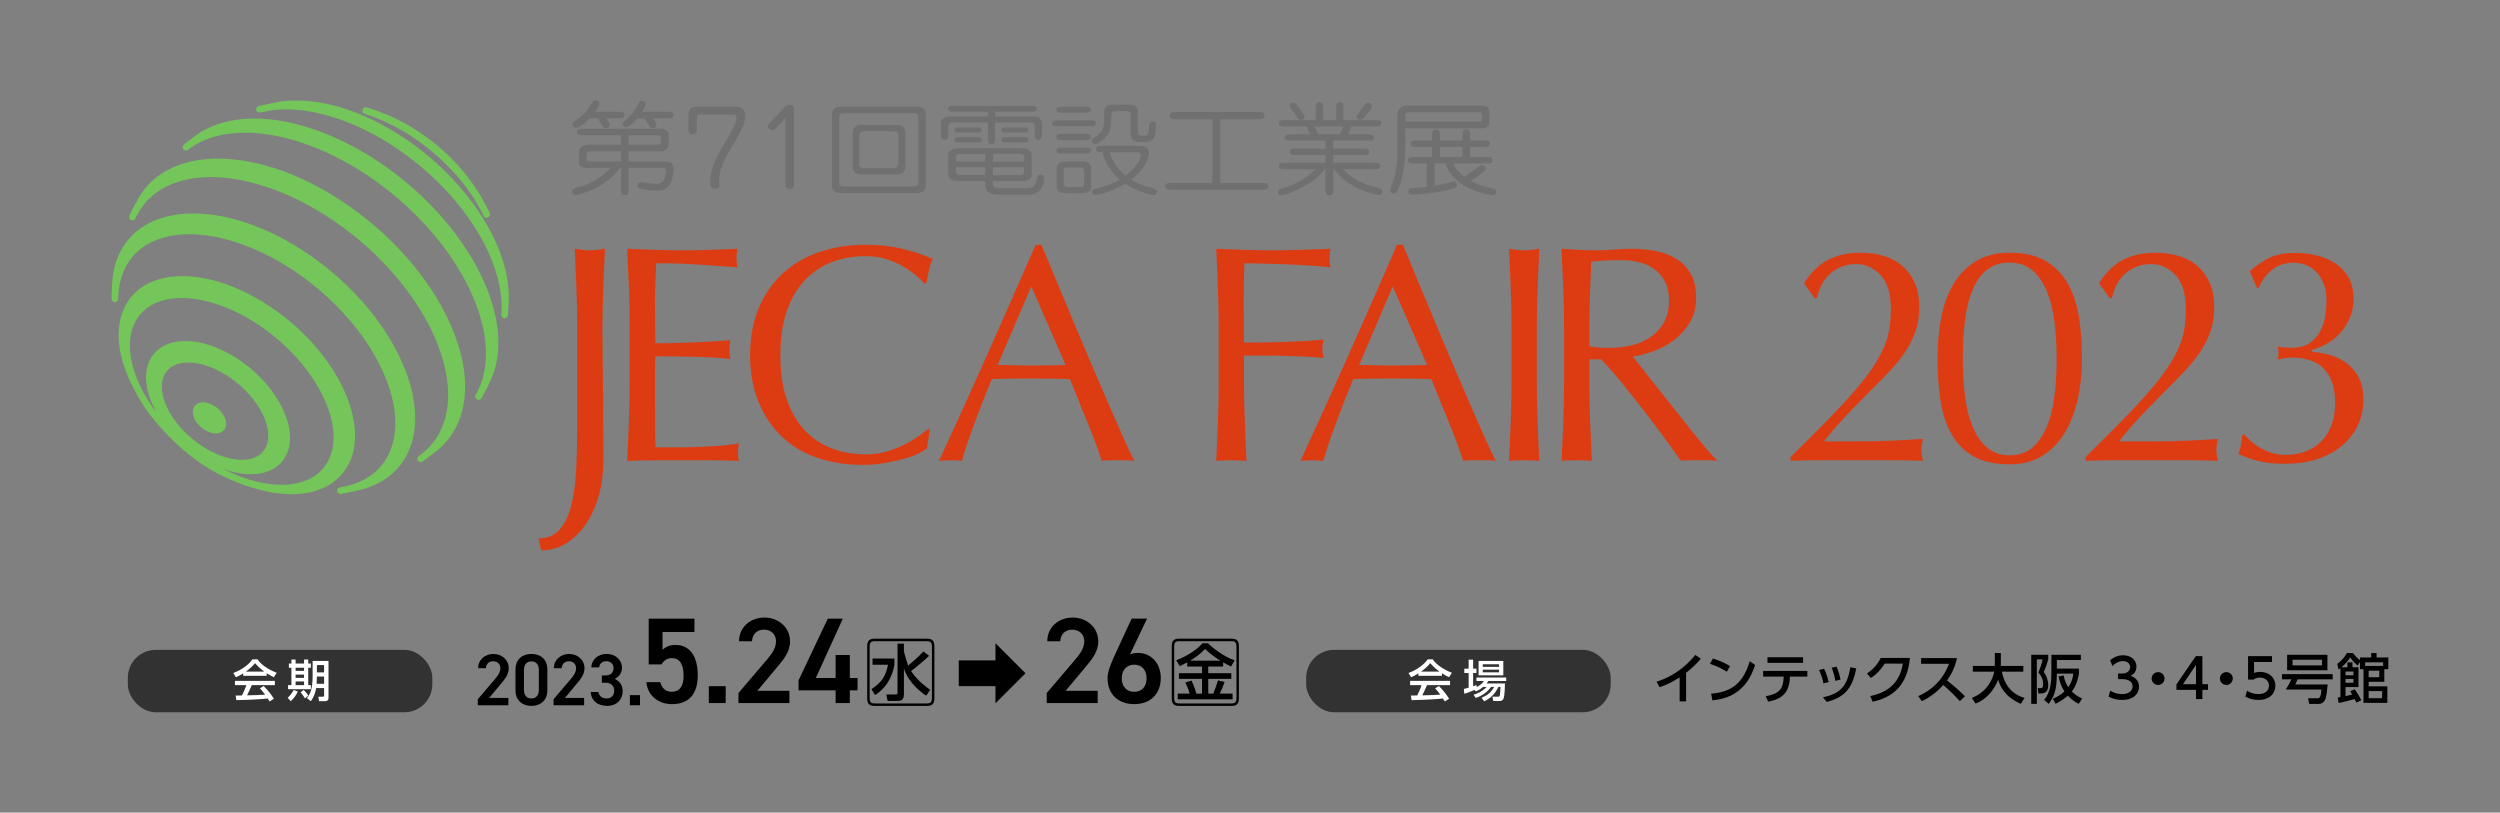 <?xml version="1.0" encoding="UTF-8"?> <svg xmlns="http://www.w3.org/2000/svg" viewBox="0 0 922.96 300"><rect x="0" y="0" width="922.96" height="300" fill="#808080" stroke="none"/><defs><style>.cls-1{fill:#fff;}.cls-2{fill:#74c55a;}.cls-3{isolation:isolate;}.cls-4{fill:#323232;}.cls-5{fill:#717071;}.cls-6{fill:#dd3c13;}</style></defs><g class="cls-3"><g id="_字"><g><g><g><g><path d="M187.69,260.37h-11.3v-2.22l6.42-7.53c1.22-1.41,1.9-2.63,1.9-3.93,0-1.71-1.27-2.57-2.66-2.57-1.46,0-2.57,.89-2.66,2.57h-2.87c0-3.17,2.55-5.26,5.64-5.26s5.66,2.17,5.66,5.31c0,2.36-1.63,4.2-2.82,5.64l-4.42,5.28h7.1v2.71Z"></path><path d="M196.19,260.61c-3.12,0-5.88-1.84-5.88-5.72v-7.72c0-3.98,2.76-5.75,5.88-5.75s5.88,1.76,5.88,5.72v7.75c0,3.88-2.76,5.72-5.88,5.72Zm0-16.45c-1.71,0-2.76,1.17-2.76,3.17v7.37c0,2.01,1.06,3.17,2.76,3.17s2.74-1.17,2.74-3.17v-7.37c0-2-1.06-3.17-2.74-3.17Z"></path><path d="M215.66,260.37h-11.3v-2.22l6.42-7.53c1.22-1.41,1.9-2.63,1.9-3.93,0-1.71-1.27-2.57-2.66-2.57-1.46,0-2.57,.89-2.66,2.57h-2.87c0-3.17,2.55-5.26,5.64-5.26s5.66,2.17,5.66,5.31c0,2.36-1.63,4.2-2.82,5.64l-4.42,5.28h7.1v2.71Z"></path><path d="M222.2,249.36h1.3c1.95,0,3.01-1.03,3.01-2.79,0-1.35-1.06-2.47-2.66-2.47s-2.52,1-2.66,2.3h-2.87c.08-3.01,2.63-4.99,5.64-4.99,3.28,0,5.66,2.25,5.66,5.07,0,2.03-1.19,3.44-2.66,4.17,1.71,.76,2.93,2.22,2.93,4.53,0,2.95-2.11,5.42-5.72,5.42-3.79,0-5.93-2.17-6.1-5.12h2.87c.22,1.35,1.17,2.38,3.09,2.38,1.63,0,2.74-1.19,2.74-2.76,0-1.9-1.11-3.04-3.28-3.04h-1.3v-2.71Z"></path><path d="M236.28,260.37h-3.74v-3.74h3.74v3.74Z"></path><path d="M244.23,245.29h-4.74v-16.89h16.89v4.92h-11.79v6.59c.95-.95,2.39-1.81,4.79-1.81,5.19,0,8.22,4.02,8.22,11.25,0,6.82-3.25,10.61-9.49,10.61-5.06,0-9.03-3.16-9.48-8.13h5.15c.54,2.26,1.99,3.57,4.25,3.57,2.66,0,4.34-1.76,4.34-5.87s-1.26-6.55-4.34-6.55c-1.85,0-3.03,.99-3.79,2.3Z"></path><path d="M267.91,259.56h-6.23v-6.23h6.23v6.23Z"></path><path d="M291.46,259.56h-18.83v-3.7l10.7-12.56c2.03-2.35,3.16-4.38,3.16-6.55,0-2.85-2.12-4.29-4.43-4.29-2.44,0-4.29,1.49-4.43,4.29h-4.79c0-5.28,4.25-8.76,9.39-8.76s9.44,3.61,9.44,8.85c0,3.93-2.71,7-4.7,9.39l-7.36,8.81h11.83v4.52Z"></path><path d="M311.16,228.4l-9.98,21.91h7.32v-8.49h5.24v8.49h2.85v4.56h-2.85v4.7h-5.24v-4.7h-13.69v-3.7l10.79-22.76h5.56Z"></path><path d="M342.2,235.79c1.73,0,2.76,.57,2.76,2.79v19.24c0,2.38-1.22,2.79-2.76,2.79h-19.29c-1.73,0-2.76-.57-2.76-2.79v-19.24c0-2.38,1.22-2.79,2.76-2.79h19.29Zm-19.05,.92c-1.65,0-2.09,.41-2.09,2.09v18.81c0,1.68,.43,2.09,2.09,2.09h18.81c1.65,0,2.09-.41,2.09-2.09v-18.81c0-1.68-.43-2.09-2.09-2.09h-18.81Zm-1.03,6.4h8.08v2.3c-.79,4.88-3.44,8.94-7.15,11.19l-1.33-2.19c3.85-2.52,5.26-4.74,6.12-9h-5.72v-2.3Zm20.89-.98c-1.52,1.49-5.61,4.88-6.67,5.61,2.44,3.66,5.75,5.99,7.07,6.94l-1.49,2.17c-1.41-.98-6.31-4.34-8.21-10.03v9.32c0,2.11-.81,2.63-2.28,2.63h-3.74l-.49-2.38h3.5c.38,0,.65-.11,.65-.62v-18.13h2.36v2.57c0,.16,0,.3,.03,.46,.03,.3,1.46,4.96,1.52,5.09,.81-.65,3.9-3.31,5.64-5.26l2.11,1.63Z"></path><path d="M367.51,259.64v-6.34h-13.55v-9.48h13.55v-6.34l11.08,11.08-11.08,11.08Z"></path><path d="M405.26,259.56h-18.83v-3.7l10.7-12.56c2.03-2.35,3.16-4.38,3.16-6.55,0-2.85-2.12-4.29-4.43-4.29-2.44,0-4.29,1.49-4.43,4.29h-4.79c0-5.28,4.25-8.76,9.39-8.76s9.44,3.61,9.44,8.85c0,3.93-2.71,7-4.7,9.39l-7.36,8.81h11.83v4.52Z"></path><path d="M417.16,241.63c.9-.45,1.99-.59,2.98-.59,4.88,0,8.4,3.93,8.4,9.21,0,6.28-4.2,9.71-9.8,9.71s-9.85-3.39-9.85-9.62c0-2.3,1.13-5.1,2.53-8.18l6.37-13.78h5.69l-6.32,13.23Zm1.58,13.78c2.85,0,4.56-1.99,4.56-5.01s-1.72-5.01-4.56-5.01-4.61,2.03-4.61,5.01,1.72,5.01,4.61,5.01Z"></path><path d="M454.63,235.79c1.73,0,2.76,.57,2.76,2.79v19.24c0,2.38-1.22,2.79-2.76,2.79h-19.29c-1.73,0-2.76-.57-2.76-2.79v-19.24c0-2.38,1.22-2.79,2.76-2.79h19.29Zm-19.05,.92c-1.65,0-2.09,.41-2.09,2.09v18.81c0,1.68,.43,2.09,2.09,2.09h18.81c1.65,0,2.09-.41,2.09-2.09v-18.81c0-1.68-.43-2.09-2.09-2.09h-18.81Zm4.31,14.55c1.03,2.03,1.68,4.47,1.79,4.82h2.09v-5.45h-8.54v-2.09h8.54v-2.47h-5.47v-1.54c-1.14,.62-1.9,.98-2.74,1.38l-1.33-2.17c3.58-1.27,7.67-3.79,9.7-6.26h2.06c.95,1.11,5.69,4.96,9.81,6.31l-1.33,2.28c-1-.52-1.79-.89-2.9-1.54v1.54h-5.5v2.47h8.51v2.09h-8.51v5.45h1.84c.38-.87,1.3-3.31,1.76-4.88l2.44,.57c-.79,2.14-.98,2.55-1.79,4.31h4.74v2.11h-20.27v-2.11h4.42c-.43-1.52-.73-2.3-1.6-4.12l2.28-.7Zm10.65-7.34c-2.93-1.79-4.66-3.41-5.64-4.34-1.63,1.65-3.12,2.9-5.53,4.34h11.17Z"></path></g><rect class="cls-4" x="47.19" y="239.91" width="112.42" height="23.05" rx="10.31" ry="10.31"></rect><g><path class="cls-1" d="M89.78,248.61c-1.24,.79-2,1.11-2.7,1.41l-.96-1.57c2.63-.92,5.69-2.93,7.08-5.04h1.88c1.19,1.86,3.83,3.71,7.07,4.97l-1.05,1.64c-.69-.34-1.64-.82-2.63-1.46v.93h-8.69v-.88Zm9.75,10.37c-.2-.36-.29-.54-.67-1.1-2.24,.23-5.9,.49-11.61,.6l-.25-1.7c.34,0,1.83,0,2.34-.02,.42-.8,1.24-2.58,1.59-3.81h-4.2v-1.59h14.74v1.59h-8.52c-.56,1.32-1.19,2.71-1.75,3.76,3.06-.07,3.4-.08,6.67-.25-.8-1.06-1.21-1.62-1.93-2.34l1.39-.85c.51,.49,2.37,2.34,3.79,4.71l-1.59,.98Zm-1.98-11.04c-1.77-1.24-3.01-2.67-3.4-3.11-.65,.79-1.54,1.78-3.37,3.11h6.77Z"></path><path class="cls-1" d="M109.94,255.35c-.64,1.42-1.67,2.68-2.6,3.52l-1.13-1.26c.97-.85,1.8-2.08,2.24-2.91l1.49,.65Zm-2.36-11.86h1.55v1.47h3.11v-1.47h1.55v1.47h.97v1.55h-.97v6.43h.97v1.5h-8.41v-1.5h1.23v-6.43h-.93v-1.55h.93v-1.47Zm1.55,3.03v1.16h3.11v-1.16h-3.11Zm0,2.54v1.21h3.11v-1.21h-3.11Zm0,2.52v1.37h3.11v-1.37h-3.11Zm2.98,3.14c.28,.26,1.11,1.03,1.68,2.08l-1.19,1.05c-.28-.51-1.11-1.7-1.62-2.26l1.13-.87Zm7.54-.69h-2.94c-.25,1.65-.87,3.4-1.95,4.84l-1.42-1.11c1.16-1.64,2.08-3.19,2.08-8.44v-5.32h5.86v13.56c0,1.31-.88,1.31-1.39,1.31h-2.09l-.26-1.65h1.6c.38,0,.52-.13,.52-.49v-2.7Zm-2.65-4.27l-.11,2.7h2.76v-2.7h-2.65Zm0-4.22v2.7h2.65v-2.7h-2.65Z"></path></g></g><g><g><path d="M622.48,258.95h-2.38v-8.86c-3.28,2.08-5.4,2.92-7.42,3.62l-1.1-2.04c5.66-1.74,10.56-5.26,14.3-9.86l2.04,1.38c-1.58,1.84-2.84,3.12-5.44,5.2v10.56Z"></path><path d="M637.5,248.01c-1.28-.86-3.22-1.96-6.2-2.94l1.08-1.96c3.36,1.04,5.36,2.2,6.32,2.82l-1.2,2.08Zm-5.78,8.08c7.94-.58,11.96-4.32,14.26-11.98l1.96,1.4c-1.08,3.22-4.04,12.1-15.76,13.04l-.46-2.46Z"></path><path d="M651.87,257.03c5.1-.86,6.52-2.76,6.64-7.24h-7.58v-2.1h16.32v2.1h-6.44c-.16,5.86-2.72,8.2-8.02,9.26l-.92-2.02Zm13.8-14.38v2.08h-13.14v-2.08h13.14Z"></path><path d="M673.17,252.29c-.32-1.92-.92-3.48-1.6-4.92l1.84-.5c.9,1.74,1.4,3.62,1.72,4.96l-1.96,.46Zm-.16,5.14c6.48-1.38,8.94-4.08,10.12-11.12l2.18,.48c-1.26,6.04-3.28,10.48-10.9,12.34l-1.4-1.7Zm4.56-6.08c-.18-1.06-.52-2.82-1.34-4.84l1.8-.4c.68,1.48,1.22,3.46,1.46,4.8l-1.92,.44Z"></path><path d="M690.45,256.97c5.8-1.16,10.9-4.38,12.04-11.98h-6.68c-1.34,2.1-2.78,3.76-5.14,5.32l-1.42-1.68c2.32-1.54,3.9-3.32,5.08-5.72h10.76c-.84,10.4-6.7,14.66-13.72,16.16l-.92-2.1Z"></path><path d="M722.5,242.95c-.92,4.08-2.4,6.44-3.7,8.26,1.12,.86,3.66,2.88,6.64,5.82l-1.88,1.82c-.94-1.02-2.66-2.92-6.12-5.96-2.74,3-5.52,4.88-7.96,5.96l-1.3-1.86c2.38-1.02,8.4-4.02,11.36-11.92h-10.3v-2.12h13.26Z"></path><path d="M727.94,257.65c5.94-2.26,7.82-7.28,8.32-9.68h-7.92v-2.12h8.12v-4.78h2.22v4.78h8.3v2.12h-7.92c.82,4.26,3.2,8.26,8.4,9.68l-1.42,2.2c-6.06-2.7-7.66-6.56-8.34-8.94-1.38,3.64-4.32,7.36-8.36,8.82l-1.4-2.08Z"></path><path d="M749.9,241.73h6.28v1.72c-.46,1.56-.9,2.96-1.68,4.66,1.24,1.52,1.68,3.6,1.68,4.82,0,1.72-.64,3.08-2.68,3.08h-.96l-.24-1.96h.86c.88,0,1.12-.24,1.12-1.48,0-2.2-.98-3.4-1.74-4.24,.08-.22,1.28-3.16,1.56-4.88h-2.14v16.4h-2.06v-18.12Zm12,7.66c.14,.8,.4,2.42,1.68,4.3,1.5-2.06,1.74-4.12,1.82-5h-6.04c-.08,3.94-.16,7.52-3.02,11.16l-1.68-1.46c2.52-2.9,2.68-7.06,2.68-10.36v-6.3h10.88v1.94h-8.86v3.16h8.16v1.86c-.16,.96-.7,4.18-2.64,6.6,1.66,1.64,3.08,2.26,3.82,2.58l-1.26,1.98c-.7-.36-2.32-1.2-4.02-3.02-.78,.68-2.1,1.76-4.52,3.02l-1.02-1.86c1.2-.54,2.8-1.32,4.28-2.74-1.58-2.46-1.96-4.52-2.14-5.54l1.88-.32Z"></path><path d="M779.1,254.99c1.28,.86,2.82,1.26,4.36,1.26,2.84,0,3.86-1.56,3.86-2.92s-1.16-2.6-3.78-2.6h-1.58v-2.08h1.52c2.16,0,2.94-1.3,2.94-2.36,0-1.52-1.34-2.22-2.64-2.22-1.5,0-2.9,.72-3.9,1.84l-.86-2.14c1.52-1.34,3.26-1.86,4.78-1.86,2.62,0,4.94,1.54,4.94,4.22,0,2.24-1.58,3.06-2.16,3.36,.82,.32,3.12,1.2,3.12,4.06,0,2.14-1.6,4.86-6.24,4.86-2.08,0-3.62-.5-5.04-1.26l.68-2.16Z"></path><path d="M799.11,250.49c0,1.28-1.04,2.38-2.38,2.38s-2.38-1.08-2.38-2.38,1.1-2.36,2.38-2.36,2.38,1.06,2.38,2.36Z"></path><path d="M810.72,258.09v-3.4h-7.2v-2.02l7.14-10.44h2.42v10.36h2.08v2.1h-2.08v3.4h-2.36Zm-4.8-5.5h4.8v-7.12l-4.8,7.12Z"></path><path d="M824.31,250.49c0,1.28-1.04,2.38-2.38,2.38s-2.38-1.08-2.38-2.38,1.1-2.36,2.38-2.36,2.38,1.06,2.38,2.36Z"></path><path d="M838.78,244.39h-6.62v4.06c.5-.18,1.14-.4,2.28-.4,3.4,0,5.6,2.26,5.6,5.1,0,2.5-1.8,5.26-6.26,5.26-1.76,0-3.3-.4-4.86-1.24l.66-2.18c1.28,.86,2.64,1.26,4.18,1.26,3.06,0,3.9-1.8,3.9-3.12,0-1.86-1.52-2.98-3.38-2.98-.82,0-1.66,.22-2.28,.76h-2.06v-8.68h8.84v2.16Z"></path><path d="M859.33,252.69c-.04,.58-.36,4.4-.88,5.52-.62,1.34-1.68,1.68-2.48,1.68h-3.42l-.46-2.1h3.5c.9,0,1.26-.62,1.46-3.22h-13.18c.86-1.36,1.44-2.4,2.08-3.78h-3.46v-1.9h18.7v1.9h-12.94c-.2,.44-.46,1.06-.88,1.9h11.96Zm-.08-5.24h-14.88v-5.7h14.88v5.7Zm-2-3.88h-10.88v2.08h10.88v-2.08Z"></path><path d="M869.33,254.45c.46,.66,1.92,2.98,2.44,4.08l-1.84,.84c-.18-.42-.24-.52-.62-1.28-3.48,.94-4.04,1.08-5.94,1.44l-.3-2c.72-.1,.78-.12,.98-.16v-10.68c-.14,.1-.26,.2-.7,.5l-.46-2.1c1.1-.78,2.54-2.14,3.58-4h2.22c1.04,1.36,1.52,1.82,2.58,2.64v-1h4.14v-1.64h1.98v1.64h4.34v4.32h-1.48v4.66h-5.78v1.68h6.9v6.1h-8.8v-12.44h-1.3v-2.68l-.84,1.36c-.94-.74-1.98-1.88-2.72-3-.52,.72-1.42,1.96-3.26,3.62h2.18v-1.82h1.86v1.82h2.22v7.3h-4.78v3.34c.28-.06,1.22-.26,2.46-.58-.36-.64-.44-.78-.72-1.22l1.66-.74Zm-.48-6.52h-2.92v1.36h2.92v-1.36Zm0,2.72h-2.92v1.4h2.92v-1.4Zm4.34-4.8h6.62v-1.32h-6.62v1.32Zm5.2,1.76h-3.92v2.4h3.92v-2.4Zm1.04,7.52h-4.96v2.64h4.96v-2.64Z"></path></g><rect class="cls-4" x="482.22" y="239.91" width="112.42" height="23.05" rx="10.31" ry="10.31"></rect><g><path class="cls-1" d="M523.65,248.61c-1.24,.79-2,1.11-2.7,1.41l-.96-1.57c2.63-.92,5.69-2.93,7.08-5.04h1.88c1.19,1.86,3.83,3.71,7.07,4.97l-1.05,1.64c-.69-.34-1.64-.82-2.63-1.46v.93h-8.69v-.88Zm9.75,10.37c-.2-.36-.29-.54-.67-1.1-2.24,.23-5.9,.49-11.61,.6l-.25-1.7c.34,0,1.83,0,2.34-.02,.42-.8,1.24-2.58,1.59-3.81h-4.2v-1.59h14.74v1.59h-8.52c-.56,1.32-1.19,2.71-1.75,3.76,3.06-.07,3.4-.08,6.67-.25-.8-1.06-1.21-1.62-1.93-2.34l1.39-.85c.51,.49,2.37,2.34,3.79,4.71l-1.59,.98Zm-1.98-11.04c-1.77-1.24-3.01-2.67-3.4-3.11-.65,.79-1.54,1.78-3.37,3.11h6.77Z"></path><path class="cls-1" d="M547.55,253.6c-1.24,1.06-2.14,1.42-2.73,1.67l-.39-.57c-2.08,.9-3.08,1.21-3.84,1.44l-.16-1.78c.38-.08,1.5-.41,1.77-.49v-5.4h-1.6v-1.62h1.6v-3.32h1.65v3.32h1.23v1.62h-1.23v4.87c.74-.23,.83-.26,1.24-.43l.07,.74c1.54-.75,2.18-1.54,2.68-2.24h-2.76v-1.29h10.99v1.29h-6.61c-.21,.34-.33,.54-.61,.9h6.76c0,.18-.07,4.56-.52,5.56-.43,.93-1.06,.93-1.57,.93h-2.21l-.34-1.6h2.14c.49,0,.54-.21,.62-.64,.13-.67,.21-2.58,.23-2.96h-.79c-1.36,2.99-3.43,4.45-5.22,5.32l-1-1.31c2.19-.92,3.4-1.87,4.69-4.01h-1.16c-1.8,2.47-3.93,3.45-5.66,4.07l-.8-1.19c.96-.29,2.98-.93,4.84-2.88h-1.31Zm-1.68-9.59h9.13v5.32h-9.13v-5.32Zm1.54,1.23v.95h6.02v-.95h-6.02Zm0,2v.97h6.02v-.97h-6.02Z"></path></g></g></g><g><path class="cls-2" d="M79.63,150.18c-1.52-1.07-3.16-1.67-4.64-1.67-1.56,0-2.8,.69-3.42,1.88-1.16,2.26,.36,5.77,3.46,7.97,1.52,1.08,3.17,1.67,4.64,1.67,1.57,0,2.81-.69,3.43-1.88,1.16-2.27-.36-5.77-3.47-7.98m55-108.13c6.61,2.04,13.48,5.52,19.87,10.06,.01,.01,.04,.02,.05,.04,9.85,7.01,18.03,16.11,23.06,25.66,.06,.11,.13,.21,.21,.29,.02,.11,.06,.22,.11,.32l.1,.19c.19,.37,.37,.75,.55,1.11,.21,.44,.65,.7,1.11,.7,.17,0,.36-.04,.53-.12,.61-.29,.88-1.02,.59-1.63l-.26-.56-.41-.78c-.06-.12-.14-.23-.23-.32-.02-.12-.06-.23-.12-.35-1.64-3.18-1.84-3.53-3.24-5.77l-1.9-2.88c-4.68-6.72-10.89-12.92-17.96-17.94-3.72-2.65-7.59-4.9-11.48-6.7l-1.09-.49s-.17-.07-.18-.08c-4.47-1.82-4.73-1.93-7.5-2.8l-1.1-.31c-.11-.03-.23-.05-.34-.05-.52,0-1.02,.35-1.18,.88-.2,.65,.17,1.33,.82,1.53m-5.91,129.29c7.78-15.18-4.3-40.62-26.93-56.72-.02-.01-.04-.03-.06-.04-11.47-8.15-23.69-12.63-34.41-12.63-9.95,0-17.46,3.95-21.14,11.14-3.67,7.15-3.11,16.79,1.59,27.13l.73,1.56c2.38,4.62,2.45,4.75,4,7.23l.27,.4h0c.52,.84,1.07,1.66,1.64,2.48,.03,.04,.07,.05,.1,.09,2.15,2.95,13.44,17.65,29.32,24.54l.79,.36s0,0,.01,0l.34,.15,.15,.06s0,0,0,0c.82,.36,1.64,.69,2.45,1,0,0,.02,0,.02,.02,2.3,.93,2.93,1.14,5.02,1.79l3.55,1.02c3.97,1.03,7.81,1.55,11.41,1.55,9.95,0,17.46-3.95,21.13-11.13m-67.98-33.02c1.48-2.88,4.59-4.48,8.76-4.48,4.82,0,10.58,2.14,15.83,5.85,.02,.02,.03,.04,.06,.05,10.42,7.41,16.11,18.87,12.68,25.56-1.48,2.89-4.59,4.47-8.76,4.47-4.83,0-10.63-2.14-15.89-5.89-10.42-7.4-16.1-18.87-12.68-25.56m60.46,31.76c-2.94,5.73-9.06,8.89-17.24,8.9-4.72,0-10.05-1.08-15.42-3.14,0,0,0,0-.01-.01l-2.42-.98-.46-.2s-.02,0-.03,0l-.78-.35c-.75-.33-1.49-.7-2.22-1.07,3.41,1.21,6.78,1.86,9.93,1.86,6.15,0,10.8-2.46,13.09-6.94,4.75-9.27-2.51-24.74-16.2-34.51-.02-.02-.04-.03-.07-.05-6.96-4.94-14.38-7.67-20.91-7.67-6.15,0-10.8,2.46-13.08,6.93-2.65,5.17-1.56,12.27,2.3,19.23-.8-.98-1.23-1.56-1.23-1.56l-1.6-2.41s0-.02-.01-.02c-6.87-10.92-8.73-21.81-4.96-29.15,2.94-5.74,9.06-8.9,17.24-8.9,9.21,0,20.21,4.07,30.17,11.16,19.79,14.07,30.52,36.01,23.91,48.9m66.61-61.47c-.39-18.39-14.88-40.87-36.07-55.94-.02-.01-.04-.03-.06-.04-14.11-10.02-29.15-15.54-42.33-15.54-2.17,0-4.28,.16-6.31,.47-1.77,.34-3.97,.77-5.92,1.22h0c-.56,.12-1.11,.24-1.65,.39-.65,.17-1.05,.85-.88,1.5,.14,.55,.64,.92,1.19,.92,.1,0,.2-.01,.3-.04,.48-.12,1.02-.24,1.56-.37h.01c2.5-.53,5.21-.8,8.03-.8,13.08,0,28.68,5.76,42.82,15.8,0,0,.02,.02,.03,.02,22.46,15.97,37.19,39.35,36.65,58.19v.03l-.04,.68-.06,1.09c-.03,.67,.48,1.25,1.15,1.29h.09c.63,0,1.17-.48,1.22-1.13,.06-.63,.09-1.25,.11-1.89v-.03c.08-1.33,.16-2.74,.17-3.92v-1.9Zm-72.16-13.53c-14.77-10.5-30.49-16.28-44.29-16.28-12.7,0-22.28,5.03-26.96,14.17-1.61,3.16-2.6,6.72-2.93,10.64l-.09,1.53c-.08,1.43-.17,2.99-.19,4.27v.93c.01,.68,.57,1.22,1.24,1.22s1.23-.55,1.23-1.23c.03-4.33,.92-8.24,2.65-11.62,4.04-7.89,12.44-12.24,23.64-12.24,12.51,0,27.43,5.51,40.95,15.13,26.87,19.11,41.39,48.94,32.39,66.51-2.95,5.76-8.26,9.68-15.37,11.33,0,0-.01,0-.02,0l-.75,.15-1.66,.33c-.66,.13-1.09,.76-.98,1.42,.11,.6,.62,1.02,1.21,1.02,.06,0,.12,0,.19-.02,.86-.13,1.7-.31,2.53-.49,1.53-.31,3.48-.72,5.09-1.12,7.66-2.03,13.45-6.5,16.75-12.92,9.96-19.44-5.58-52.08-34.65-72.75m27-33.39s-.04-.03-.06-.04c-15.98-11.36-33.71-17.88-48.63-17.88-8.23,0-15.48,1.99-21,5.78l-1.05,.79c-1.29,.96-2.75,2.05-3.99,3.04-.53,.42-.62,1.19-.2,1.73,.24,.31,.6,.47,.97,.47,.26,0,.53-.09,.76-.26,5.28-4.14,12.58-6.33,21.12-6.33,14.64,0,32.09,6.45,47.89,17.68,.02,.01,.04,.03,.06,.04,31.36,22.33,48.32,57.21,37.81,77.78,0,.01,0,.02-.01,.03l-.71,1.3c-.32,.59-.12,1.33,.48,1.66,.19,.11,.4,.16,.6,.16,.42,0,.84-.22,1.07-.61,.25-.44,.5-.89,.74-1.35,0,0,0-.01,0-.02l1.29-2.34,1.44-2.99c9.85-21.68-7.09-56.21-38.57-78.63m-12.87,15c-16.45-11.7-33.96-18.13-49.32-18.13-13.4,0-23.77,5.1-29.21,14.38l-2.02,3.68-.88,1.81v.03c-.21,.38-.4,.77-.57,1.15-.28,.62-.01,1.34,.6,1.62,.17,.08,.35,.12,.53,.12,.45,0,.89-.26,1.1-.7l.55-1.13c4.69-9.12,14.39-14.14,27.33-14.14,14.41,0,31.61,6.35,47.17,17.41,.01,0,.02,.01,.03,.02,30.96,22.02,47.69,56.44,37.3,76.72-1.55,3.04-3.69,5.65-6.33,7.77,0,0-.01,.01-.02,.02l-.66,.49-.82,.61c-.53,.4-.65,1.16-.25,1.71,.24,.33,.62,.51,1,.51,.24,0,.48-.08,.7-.22,.51-.36,1.02-.74,1.5-1.13,1.53-1.14,3.12-2.33,4.36-3.37,2.68-2.27,4.88-5.05,6.52-8.23,11.08-21.63-6.24-57.96-38.62-80.99"></path><g><g><path class="cls-6" d="M206.48,195.64c1.9-2.07,3.34-4.96,4.33-8.68,.98-3.72,1.61-8.13,1.88-13.23,.27-5.1,.4-10.78,.4-17.04v-35.32c0-5.01-.09-9.94-.28-14.76-.19-4.83-.4-9.75-.63-14.77,.98,.15,1.93,.29,2.85,.4,.91,.12,1.82,.18,2.74,.18s1.82-.06,2.73-.18c.91-.11,1.86-.24,2.84-.4-.22,5.01-.44,9.94-.63,14.77-.19,4.82-.28,9.75-.28,14.76,0,3.42,.02,6.96,.06,10.6,.04,3.66,.08,5.84,.12,10.77,.04,4.94,.07,9.69,.11,14.26,.04,4.56,.06,8.76,.06,12.59,0,4.78-.55,9.16-1.65,13.15-1.1,3.98-2.68,7.51-4.73,10.59-2.06,3.08-4.5,5.5-7.35,7.25-2.84,1.76-5.95,2.63-9.29,2.63l-.91-4.46c3.19,0,5.74-1.03,7.63-3.11"></path><path class="cls-6" d="M232.18,106.43c-.19-4.86-.4-9.72-.63-14.59,3.42,.15,6.82,.28,10.2,.4,3.38,.12,6.78,.18,10.2,.18s6.8-.06,10.14-.18c3.34-.11,6.72-.25,10.15-.4-.23,1.14-.34,2.28-.34,3.42s.11,2.28,.34,3.42c-2.44-.15-4.65-.3-6.67-.46-2.01-.15-4.14-.31-6.39-.46-2.24-.15-4.69-.28-7.35-.4-2.66-.12-5.85-.17-9.57-.17-.08,2.43-.17,4.75-.28,6.96-.11,2.21-.17,4.71-.17,7.52,0,2.96,.02,5.85,.06,8.66,.03,2.81,.06,4.94,.06,6.38,3.34,0,6.34-.03,9-.11,2.66-.07,5.09-.17,7.3-.28,2.2-.12,4.23-.23,6.1-.34,1.86-.11,3.62-.24,5.3-.4-.23,1.14-.35,2.33-.35,3.54,0,1.14,.11,2.28,.35,3.42-1.98-.23-4.28-.42-6.9-.57-2.63-.15-5.25-.25-7.86-.28-2.63-.03-5.1-.07-7.41-.11-2.32-.04-4.16-.05-5.53-.05,0,.68-.02,1.42-.06,2.22-.04,.8-.06,1.81-.06,3.02v11.28c0,4.33,.02,7.91,.06,10.72,.03,2.81,.09,4.94,.17,6.38h7.98c2.89,0,5.72-.06,8.49-.17,2.77-.12,5.39-.27,7.86-.46,2.47-.19,4.62-.47,6.44-.85-.15,.53-.25,1.12-.28,1.76-.04,.65-.06,1.23-.06,1.77,0,1.22,.12,2.21,.34,2.96-3.42-.15-6.82-.23-10.2-.23h-20.69c-3.42,0-6.88,.08-10.37,.23,.22-4.86,.43-9.7,.63-14.53,.19-4.82,.28-9.75,.28-14.76v-19.61c0-5.02-.09-9.96-.28-14.82"></path><path class="cls-6" d="M338.97,167.47c-1.48,.73-3.27,1.37-5.35,1.94-2.09,.57-4.43,1.08-7.01,1.53-2.58,.46-5.28,.69-8.09,.69-6,0-11.55-.86-16.64-2.56-5.09-1.71-9.48-4.31-13.16-7.81-3.69-3.5-6.57-7.76-8.66-12.82-2.09-5.05-3.14-10.81-3.14-17.26s1.04-12.22,3.14-17.27c2.09-5.06,5.01-9.33,8.77-12.83,3.76-3.49,8.26-6.15,13.51-7.98,5.25-1.82,11.02-2.73,17.32-2.73,5.01,0,9.59,.51,13.74,1.54,4.14,1.02,7.8,2.26,10.99,3.7-.6,1.07-1.1,2.51-1.48,4.33-.38,1.82-.68,3.34-.91,4.56l-.68,.23c-.76-.92-1.82-1.94-3.19-3.08-1.37-1.14-2.96-2.24-4.79-3.31-1.83-1.07-3.87-1.96-6.15-2.68-2.28-.73-4.79-1.09-7.52-1.09-4.48,0-8.64,.72-12.48,2.17-3.83,1.45-7.18,3.67-10.03,6.67-2.85,3-5.07,6.8-6.67,11.4-1.6,4.6-2.39,10.05-2.39,16.36s.79,11.76,2.39,16.36c1.6,4.6,3.82,8.39,6.67,11.39,2.85,3,6.2,5.23,10.03,6.67,3.84,1.44,8,2.16,12.48,2.16,2.74,0,5.26-.35,7.58-1.03,2.31-.68,4.44-1.5,6.38-2.45,1.93-.94,3.68-1.97,5.24-3.08,1.56-1.09,2.86-2.06,3.93-2.9l.45,.46-1.03,6.72c-.68,.61-1.76,1.28-3.25,1.99"></path><path class="cls-6" d="M418.8,170.15c-1.06-.15-2.07-.23-3.02-.23h-6.04c-.95,0-1.96,.08-3.02,.23-.53-1.74-1.25-3.85-2.16-6.32-.91-2.47-1.92-5.05-3.02-7.75-1.1-2.7-2.22-5.43-3.36-8.21-1.14-2.77-2.21-5.42-3.19-7.92-2.44-.07-4.9-.13-7.41-.17-2.51-.03-5.01-.05-7.52-.05-2.36,0-4.68,.02-6.96,.05-2.28,.04-4.6,.1-6.95,.17-2.43,5.93-4.64,11.57-6.61,16.92-1.98,5.36-3.46,9.79-4.44,13.28-1.29-.15-2.7-.23-4.21-.23s-2.93,.08-4.22,.23c6.15-13.29,12.15-26.51,18-39.66,5.85-13.15,11.74-26.53,17.67-40.13h2.16c1.83,4.41,3.8,9.17,5.93,14.31,2.12,5.13,4.29,10.31,6.5,15.56,2.2,5.25,4.4,10.45,6.6,15.62,2.21,5.16,4.28,9.98,6.21,14.42,1.94,4.44,3.69,8.41,5.25,11.91,1.55,3.5,2.83,6.16,3.82,7.98m-50.49-35.44c1.98,0,4.03,.04,6.16,.12,2.12,.08,4.18,.11,6.15,.11,2.12,0,4.26-.02,6.38-.06,2.13-.04,4.25-.1,6.38-.17l-12.65-28.95-12.43,28.95Z"></path><path class="cls-6" d="M449.64,106.61c-.19-4.83-.4-9.75-.62-14.77,3.42,.15,6.81,.29,10.2,.4,3.38,.11,6.78,.18,10.2,.18s6.87-.06,10.37-.18c3.49-.11,7.3-.25,11.4-.4-.22,1.14-.34,2.28-.34,3.42s.12,2.28,.34,3.42c-2.05-.23-4.51-.44-7.4-.63-2.89-.19-5.83-.34-8.83-.46-3-.11-5.89-.21-8.67-.28-2.77-.08-5.07-.12-6.9-.12-.08,2.66-.13,5.21-.17,7.64-.04,2.44-.05,4.87-.05,7.3,0,2.66,.01,5.11,.05,7.35,.03,2.24,.05,4.58,.05,7.01,5.02,0,9.98-.08,14.88-.23,4.9-.16,9.74-.46,14.53-.91-.3,1.14-.46,2.28-.46,3.42s.15,2.28,.46,3.41c-1.9-.22-4.05-.39-6.44-.51-2.4-.11-4.89-.21-7.47-.28-2.58-.08-5.2-.11-7.86-.11h-7.64v9.69c0,5.01,.1,9.95,.29,14.81,.19,4.86,.4,9.65,.63,14.36-1.75-.15-3.61-.23-5.59-.23s-3.83,.08-5.58,.23c.22-4.71,.43-9.5,.62-14.36,.19-4.86,.29-9.8,.29-14.81v-19.61c0-5.01-.1-9.93-.29-14.76"></path><path class="cls-6" d="M552.24,170.15c-1.07-.15-2.07-.23-3.02-.23h-6.04c-.95,0-1.95,.08-3.01,.23-.54-1.74-1.25-3.85-2.17-6.32-.91-2.47-1.92-5.05-3.02-7.75-1.1-2.7-2.22-5.43-3.36-8.21-1.15-2.77-2.21-5.42-3.2-7.92-2.44-.07-4.9-.13-7.41-.17-2.5-.03-5.01-.05-7.52-.05-2.35,0-4.67,.02-6.95,.05-2.27,.04-4.6,.1-6.95,.17-2.43,5.93-4.64,11.57-6.61,16.92-1.98,5.36-3.46,9.79-4.44,13.28-1.3-.15-2.7-.23-4.22-.23s-2.92,.08-4.22,.23c6.15-13.29,12.16-26.51,18-39.66,5.86-13.15,11.74-26.53,17.67-40.13h2.16c1.83,4.41,3.8,9.17,5.93,14.31,2.13,5.13,4.29,10.31,6.5,15.56,2.2,5.25,4.4,10.45,6.61,15.62,2.2,5.16,4.28,9.98,6.21,14.42,1.94,4.44,3.68,8.41,5.25,11.91,1.55,3.5,2.83,6.16,3.82,7.98m-50.49-35.44c1.98,0,4.03,.04,6.16,.12,2.12,.08,4.18,.11,6.15,.11,2.13,0,4.26-.02,6.39-.06,2.13-.04,4.25-.1,6.39-.17l-12.65-28.95-12.42,28.95Z"></path><path class="cls-6" d="M557.75,106.61c-.19-4.83-.4-9.75-.63-14.77,.99,.15,1.94,.29,2.84,.4,.92,.11,1.83,.18,2.73,.18s1.83-.06,2.74-.18c.91-.11,1.86-.25,2.85-.4-.23,5.02-.44,9.94-.63,14.77-.19,4.83-.28,9.75-.28,14.76v19.61c0,5.01,.09,9.95,.28,14.81,.19,4.86,.4,9.65,.63,14.36-1.75-.15-3.61-.23-5.59-.23s-3.83,.08-5.58,.23c.23-4.71,.44-9.5,.63-14.36,.19-4.86,.28-9.8,.28-14.81v-19.61c0-5.01-.1-9.93-.28-14.76"></path><path class="cls-6" d="M577.12,106.61c-.19-4.83-.4-9.75-.63-14.77,2.2,.16,4.37,.29,6.49,.4,2.13,.12,4.3,.18,6.5,.18s4.37-.1,6.5-.29c2.13-.19,4.29-.29,6.5-.29,3.19,0,6.23,.31,9.12,.91,2.89,.61,5.41,1.62,7.58,3.02,2.16,1.41,3.87,3.25,5.13,5.53,1.25,2.28,1.88,5.13,1.88,8.55,0,3.65-.82,6.78-2.45,9.41-1.63,2.62-3.63,4.79-5.98,6.5-2.35,1.71-4.88,3.04-7.58,3.99-2.7,.95-5.14,1.58-7.35,1.89,.92,1.14,2.17,2.73,3.76,4.78,1.6,2.05,3.39,4.31,5.36,6.78,1.98,2.47,4.03,5.06,6.16,7.75,2.13,2.7,4.18,5.28,6.15,7.75,1.97,2.47,3.84,4.73,5.58,6.78s3.15,3.61,4.22,4.67c-1.14-.15-2.28-.23-3.42-.23h-6.72c-1.14,0-2.24,.08-3.3,.23-1.14-1.59-2.87-3.99-5.19-7.18-2.32-3.19-4.88-6.61-7.69-10.26-2.81-3.65-5.68-7.28-8.6-10.88-2.92-3.61-5.61-6.67-8.03-9.18h-4.33v8.32c0,5.01,.09,9.95,.28,14.81,.19,4.86,.4,9.65,.63,14.36-1.75-.15-3.61-.23-5.59-.23s-3.83,.08-5.58,.23c.22-4.71,.43-9.5,.63-14.36,.18-4.86,.28-9.8,.28-14.81v-19.61c0-5.01-.1-9.94-.28-14.76m13.1,21.72c1.26,.08,2.64,.11,4.16,.11,2.35,0,4.8-.26,7.35-.8,2.54-.53,4.88-1.46,7-2.79,2.14-1.33,3.9-3.11,5.31-5.36,1.4-2.24,2.1-5.08,2.1-8.49,0-2.96-.55-5.42-1.65-7.35-1.1-1.94-2.52-3.47-4.27-4.62-1.75-1.14-3.65-1.91-5.7-2.34-2.05-.42-4.07-.63-6.04-.63-2.65,0-4.86,.05-6.61,.17-1.75,.12-3.23,.25-4.45,.4-.15,4.18-.3,8.32-.45,12.43-.15,4.1-.22,8.21-.22,12.31v6.5c1.06,.23,2.22,.38,3.47,.46"></path><g><path class="cls-6" d="M674.7,96.04c3.34-1.82,7.41-2.74,12.19-2.74,2.97,0,5.78,.38,8.44,1.14,2.66,.76,4.95,1.98,6.9,3.65,1.94,1.67,3.48,3.76,4.62,6.27,1.14,2.51,1.71,5.55,1.71,9.12,0,2.59-.3,5-.91,7.24-.61,2.24-1.5,4.43-2.68,6.55-1.17,2.13-2.66,4.28-4.44,6.45-1.79,2.17-3.9,4.47-6.33,6.9l-5.02,5.01c-1.9,1.9-3.82,3.86-5.76,5.87-1.94,2.02-3.78,4.01-5.53,5.98-1.74,1.98-3.23,3.8-4.45,5.47h10.83c5.48,0,10.32-.1,14.54-.29,4.22-.18,7.93-.4,11.11-.63-.38,1.67-.57,3.08-.57,4.22,0,1.06,.19,2.35,.57,3.87-4.1-.15-8.17-.23-12.2-.23h-24.45c-4.07,0-8.15,.08-12.25,.23v-1.36c5.32-5.25,9.93-9.87,13.85-13.85,3.91-4,7.23-7.59,9.97-10.78,2.73-3.18,4.96-6.07,6.67-8.66,1.71-2.59,3.06-5.04,4.04-7.36,.99-2.32,1.65-4.6,2-6.84,.34-2.25,.52-4.66,.52-7.24,0-5.63-1.28-9.79-3.82-12.49-2.55-2.7-5.53-4.04-8.95-4.04-2.43,0-4.52,.43-6.27,1.31-1.75,.88-3.19,1.94-4.33,3.2-1.14,1.25-2.01,2.61-2.63,4.04-.61,1.45-1.02,2.74-1.25,3.88l-.8,.23-3.99-5.59c2.43-3.88,5.32-6.73,8.66-8.55"></path><path class="cls-6" d="M716.66,117.31c.91-4.75,2.41-8.9,4.51-12.43,2.09-3.53,4.84-6.34,8.26-8.44,3.42-2.09,7.6-3.14,12.54-3.14,5.47,0,9.94,1.05,13.39,3.14,3.46,2.09,6.18,4.9,8.15,8.44,1.98,3.54,3.33,7.68,4.05,12.43,.72,4.75,1.08,9.83,1.08,15.23s-.53,10.22-1.59,14.94c-1.07,4.71-2.68,8.85-4.85,12.42-2.17,3.57-4.92,6.39-8.27,8.44-3.34,2.05-7.33,3.08-11.97,3.08-5.47,0-9.93-.99-13.39-2.96-3.46-1.98-6.18-4.73-8.14-8.27-1.98-3.53-3.33-7.68-4.05-12.42-.72-4.74-1.09-9.82-1.09-15.22s.47-10.47,1.37-15.23m8.83,29.24c.57,4.34,1.54,8.1,2.91,11.28,1.36,3.2,3.15,5.7,5.35,7.53,2.21,1.82,4.95,2.73,8.21,2.73s6-.91,8.21-2.73c2.2-1.82,3.98-4.33,5.35-7.53,1.37-3.19,2.34-6.95,2.91-11.28,.57-4.33,.85-9,.85-14.02s-.28-9.7-.85-14.03c-.57-4.34-1.54-8.1-2.91-11.29-1.36-3.19-3.15-5.7-5.35-7.53-2.21-1.82-4.94-2.74-8.21-2.74s-6,.84-8.21,2.51c-2.2,1.67-3.99,4.07-5.35,7.18-1.37,3.12-2.34,6.86-2.91,11.23-.57,4.37-.85,9.26-.85,14.66,0,5.02,.28,9.69,.85,14.02"></path></g></g><path class="cls-6" d="M783.6,96.04c3.34-1.82,7.41-2.73,12.19-2.73,2.97,0,5.78,.38,8.44,1.14,2.66,.75,4.95,1.97,6.9,3.64,1.94,1.67,3.48,3.76,4.62,6.27,1.14,2.51,1.71,5.55,1.71,9.12,0,2.59-.3,5-.91,7.24-.61,2.24-1.5,4.43-2.68,6.55-1.17,2.13-2.66,4.28-4.44,6.45-1.79,2.16-3.9,4.47-6.33,6.9l-5.02,5.02c-1.9,1.9-3.82,3.86-5.76,5.87-1.94,2.02-3.78,4.01-5.53,5.98-1.74,1.98-3.23,3.8-4.45,5.47h10.83c5.48,0,10.32-.1,14.54-.29,4.22-.18,7.93-.39,11.11-.63-.38,1.67-.57,3.08-.57,4.22,0,1.06,.19,2.35,.57,3.87-4.1-.15-8.17-.23-12.2-.23h-24.45c-4.07,0-8.15,.08-12.25,.23v-1.36c5.32-5.25,9.93-9.86,13.85-13.85,3.91-4,7.23-7.59,9.97-10.78,2.73-3.19,4.96-6.07,6.67-8.66,1.71-2.59,3.06-5.04,4.04-7.36,.99-2.32,1.65-4.6,2-6.84,.34-2.25,.52-4.66,.52-7.24,0-5.62-1.28-9.79-3.82-12.49-2.55-2.7-5.53-4.05-8.95-4.05-2.43,0-4.52,.43-6.27,1.31-1.75,.87-3.19,1.94-4.33,3.19-1.14,1.26-2.01,2.61-2.63,4.05-.61,1.45-1.02,2.73-1.25,3.88l-.8,.23-3.99-5.59c2.43-3.88,5.32-6.73,8.66-8.55"></path></g><g><path class="cls-5" d="M229.31,49.92h-14.15c-.96,0-2.2,0-2.2-1.2s1.21-1.2,2.2-1.2h28.85c2.46,0,2.87,1.61,2.87,2.32v3.18c0,2.06-1.41,2.81-2.75,2.81h-12.07v3.78h13.45c2.12,0,3.16,.82,3.16,2.55,0,1.87-.5,5.13-1.79,6.59-1.25,1.46-2.95,1.61-4.5,1.61-.75,0-5.7-.22-6.62-.97-.29-.26-.46-.6-.46-.94,0-.6,.58-1.2,1.25-1.2,.5,0,2.66,.34,3.08,.38,1.16,.15,2.2,.19,2.54,.19,1.33,0,2.41-.34,2.87-1.31,.46-.97,.87-3.03,.87-3.52,0-.97-.87-.97-1.5-.97h-12.36v7.98c0,1.01,0,2.06-1.33,2.06-1.41,0-1.41-1.16-1.41-1.98v-8.05h-.42c-6.29,8.31-16.23,10-16.32,10-.83,0-1.38-.64-1.38-1.27,0-.94,.71-1.16,2.66-1.76,1.71-.49,7.04-2.06,11.49-6.97h-8.7c-.58,0-3.08,0-3-2.47l.13-3.56c.08-2.58,3.2-2.58,4.2-2.58h11.32v-3.48Zm-11.57-6.25c-1.46,1.5-4.04,3.52-5.12,3.52-.58,0-1.29-.45-1.29-1.2,0-.41,.17-.67,.63-1.05,3.41-2.58,4.16-3.14,5.99-5.99,1.13-1.72,1.25-1.91,1.96-1.91,.79,0,1.37,.6,1.37,1.16,0,.78-1,2.28-1.54,3.07h8.62c1,0,2.21,0,2.21,1.2s-1.21,1.2-2.21,1.2h-4.5c.46,.67,1.25,1.8,1.25,2.47,0,.56-.58,1.2-1.41,1.2s-1.08-.49-1.54-1.24c-.87-1.46-.96-1.65-1.54-2.43h-2.87Zm11.57,12.17h-10.82c-1.87,0-1.96,.94-1.96,1.12l-.08,1.53c-.04,1.05,.71,1.12,1.37,1.12h11.49v-3.78Zm6.08-12.17c-1.12,1.27-3.29,3.22-4.29,3.22-.63,0-1.29-.45-1.29-1.2,0-.37,.17-.53,1.75-1.95,2.17-1.87,3.12-3.71,4.16-5.58,.17-.34,.5-.9,1.33-.9,.71,0,1.38,.52,1.38,1.2,0,.56-.46,1.42-1.29,2.81h9.32c.96,0,2.21,0,2.21,1.2s-1.21,1.2-2.21,1.2h-5.37c.42,.6,1.29,1.87,1.29,2.4,0,.6-.54,1.24-1.37,1.24s-.92-.19-1.96-1.83c-.62-.94-.92-1.35-1.29-1.8h-2.37Zm-3.33,9.74h10.53c.33,0,1.41,0,1.41-1.01v-1.53c0-.9-.83-.94-1.29-.94h-10.66v3.48Z"></path><path class="cls-5" d="M338.65,39.39c2.5,0,3.12,1.69,3.12,2.47v26.92c0,.83-.71,2.47-3.12,2.47h-28.39c-2.5,0-3.12-1.72-3.12-2.47v-26.92c0-.82,.71-2.47,3.12-2.47h28.39Zm-27.22,2.4c-1.29,0-1.62,.71-1.62,1.46v24.12c0,.82,.38,1.46,1.62,1.46h25.98c1.33,0,1.62-.71,1.62-1.46v-24.12c0-.82-.37-1.46-1.62-1.46h-25.98Zm19.9,4.31c1.5,0,2.95,.9,2.95,2.88v12.54c0,1.98-1.46,2.88-2.95,2.88h-13.57c-1.5,0-2.95-.9-2.95-2.88v-12.54c0-1.98,1.46-2.88,2.95-2.88h13.57Zm-12.11,2.32c-2,0-2,1.27-2,1.87v9.96c0,.6,0,1.83,2,1.83h10.45c2,0,2-1.24,2-1.83v-9.96c0-.64,0-1.87-2-1.87h-10.45Z"></path><path class="cls-5" d="M367.36,42.99h13.53c1.12,0,1.87,0,2.71,.56,.66,.41,1.12,1.2,1.12,1.91v4.12c0,.9-.04,2.02-1.37,2.02s-1.33-1.09-1.33-2.02v-3.3c0-1.05-.87-1.05-1.54-1.05h-13.11v6.03c0,.86,0,1.95-1.29,1.95s-1.33-1.05-1.33-1.95v-6.03h-13.11c-.71,0-1.54,0-1.54,1.05v3.3c0,.9,0,2.02-1.33,2.02s-1.37-1.09-1.37-2.02v-4.12c0-2.47,3-2.47,3.83-2.47h13.53v-1.72h-12.74c-.87,0-2,0-2-1.09s1.08-1.09,2-1.09h28.72c.92,0,2,.04,2,1.09s-1.08,1.09-2,1.09h-13.36v1.72Zm-.79,24.71c0,1.39,1.25,1.8,2.16,1.8h10.74c1.67,0,2.71-.82,3-2.25,.5-2.28,.62-2.73,1.71-2.73,.96,0,1.29,.64,1.29,1.31,0,.71-.25,6.03-5.37,6.03h-11.7c-3.17,0-4.66-1.24-4.66-3.78v-1.2h-9.66c-3.83,0-4-2.02-4-2.51v-7.15c0-.45,.13-2.51,4-2.51h22.81c3.83,0,4,2.02,4,2.51v7.15c0,.41-.08,2.51-4,2.51h-10.32v.83Zm-12.4-18.76c-.79,0-1.75,0-1.75-.94s.92-.94,1.75-.94h6.49c.79,0,1.75,0,1.75,.94s-.96,.94-1.75,.94h-6.49Zm.04,3.63c-.83,0-1.79,0-1.79-.97s.96-.97,1.79-.97h6.41c.79,0,1.79,0,1.79,.97s-.96,.97-1.79,.97h-6.41Zm9.53,4.23h-9.2c-.5,0-1.58,0-1.58,1.24v1.65h10.78v-2.88Zm0,4.94h-10.78v1.68c0,1.2,1.08,1.2,1.58,1.2h9.2v-2.88Zm2.83-2.06h11.49v-1.65c0-1.24-1.08-1.24-1.58-1.24h-9.91v2.88Zm0,4.94h9.91c.5,0,1.58,0,1.58-1.2v-1.68h-11.49v2.88Zm11.36-17.56c.79,0,1.75,0,1.75,.94s-.96,.94-1.75,.94h-6.45c-.79,0-1.79,0-1.79-.94s.96-.94,1.79-.94h6.45Zm-6.45,5.5c-.79,0-1.79,0-1.79-.97s1-.97,1.79-.97h6.41c.79,0,1.79,0,1.79,.97s-.96,.97-1.79,.97h-6.41Z"></path><path class="cls-5" d="M402.57,44.41c.87,0,2.04,0,2.04,1.09s-1.12,1.09-2.04,1.09h-12.03c-.92,0-2.04,0-2.04-1.09s1.12-1.09,2.04-1.09h12.03Zm-1.87-5.06c.92,0,2.08,0,2.08,1.12s-1.13,1.16-2.08,1.16h-8.57c-.92,0-2.12,0-2.12-1.16s1.16-1.12,2.12-1.12h8.57Zm-.08,10.04c.96,0,2.17,0,2.17,1.16s-1.17,1.2-2.17,1.2h-8.41c-.96,0-2.2,0-2.2-1.2s1.21-1.16,2.2-1.16h8.41Zm.12,5.09c.92,0,2.04,0,2.04,1.09s-1.13,1.12-2.04,1.12h-8.66c-.92,0-2.08,0-2.08-1.09s1.16-1.12,2.08-1.12h8.66Zm-1.12,5.13c1.71,0,3.17,.68,3.17,2.32v7.12c0,1.46-1.29,2.28-3.17,2.28h-6.29c-1.79,0-3.2-.78-3.2-2.28v-7.12c0-1.35,1.12-2.32,3.2-2.32h6.29Zm-.62,9.44c1.12,0,1.25-.83,1.25-1.69v-3.82c0-1.16-.29-1.69-1.25-1.69h-5.04c-1.08,0-1.25,.79-1.25,1.69v3.82c0,1.05,.33,1.69,1.25,1.69h5.04Zm18.44-26.29c0-1.24-.25-1.72-1.37-1.72h-4.04c-.96,0-1.67,.15-1.71,1.09-.04,.83-.21,4.46-.38,5.21-.79,3.89-4.99,5.8-5.66,5.8s-1.25-.49-1.25-1.16c0-.6,.37-.82,1.46-1.5,2.16-1.39,3.12-2.81,3.12-6.29s0-4.01,.67-4.68c.63-.64,1.37-.86,2.58-.86h6.33c2.91,0,2.91,2.1,2.91,3v6.85c0,.75,0,1.61,1.71,1.61,2.2,0,2.2-.37,2.45-3.56,.04-.75,.13-1.8,1.29-1.8s1.21,1.09,1.21,1.39c0,5.54-1.5,6.37-5.12,6.37-3.95,0-4.2-1.42-4.2-2.96v-6.78Zm3.25,11.08c2.08,0,3.54,.83,3.54,2.55,0,1.91-1.75,6.22-6.58,9.96,2.79,1.65,4.66,2.21,7.91,3.18,.96,.26,1.58,.45,1.58,1.31,0,.6-.54,1.16-1.29,1.16-.46,0-5-.78-10.41-4.12-5.12,3.15-10.66,4.08-11.03,4.08-.87,0-1.29-.6-1.29-1.12,0-.82,.75-1.05,1.08-1.12,3.58-.94,5.99-1.57,9.12-3.37-3.16-2.7-5.33-6.4-6.33-10.15-1.17,0-2.33,0-2.33-1.16s1.21-1.2,2.21-1.2h13.82Zm-10.99,2.36c1,3.75,3.58,6.85,5.83,8.65,2.75-2.1,5.66-5.36,5.66-7.68,0-.6-.63-.97-1.46-.97h-10.03Z"></path><path class="cls-5" d="M450.52,67.52h15.4c1.04,0,2.37,0,2.37,1.27s-1.29,1.27-2.37,1.27h-33.42c-1.08,0-2.37,0-2.37-1.27s1.29-1.27,2.37-1.27h15.07v-23.48h-13.2c-1.12,0-2.5,0-2.5-1.35s1.33-1.35,2.5-1.35h29.97c1.08,0,2.5,0,2.5,1.35s-1.37,1.35-2.5,1.35h-13.82v23.48Z"></path><path class="cls-5" d="M497.72,49.58h7.37c1,0,2.16,0,2.16,1.16s-1.16,1.2-2.16,1.2h-12.86v2.96h11.11c.96,0,2.16,0,2.16,1.16s-1.17,1.16-2.16,1.16h-11.11v2.89h15.11c.96,0,2.21,0,2.21,1.2s-1.21,1.16-2.21,1.16h-11.45c3.95,4.38,9.87,6.22,12.41,6.81,1.45,.34,2.16,.53,2.16,1.46,0,.49-.38,1.24-1.37,1.24-1.96,0-12.36-3-16.48-9.51h-.37v7.49c0,.94,0,2.14-1.42,2.14s-1.46-1.12-1.46-2.14v-7.49h-.29c-5.08,6.85-15.28,9.66-16.02,9.66-.79,0-1.33-.6-1.33-1.2,0-.9,.58-1.09,2.16-1.57,7.37-2.17,11.11-6.18,11.74-6.89h-11.36c-.96,0-2.16,0-2.16-1.16s1.17-1.2,2.16-1.2h15.11v-2.89h-11.16c-.91,0-2.12,0-2.12-1.16s1.16-1.16,2.12-1.16h11.16v-2.96h-12.9c-.96,0-2.16,0-2.16-1.16s1.16-1.2,2.16-1.2h7.24l-1.33-2.88h-8.16c-1.04,0-2.16,0-2.16-1.16s1.08-1.2,2.16-1.2h11.53v-4.53c0-.94,0-2.1,1.33-2.1,1.41,0,1.41,1.12,1.41,2.1v4.53h4.79v-4.61c0-.9,0-2.02,1.33-2.02s1.33,1.12,1.33,2.02v4.61h11.82c1.04,0,2.2,0,2.2,1.16s-1.12,1.2-2.2,1.2h-8.87l-1.16,2.88Zm-20.36-11.65c.92,0,1.17,.34,3.37,3.48,.63,.86,.92,1.27,.92,1.76,0,.56-.54,1.09-1.29,1.09-.87,0-1.16-.45-2.12-1.87-.33-.49-2.04-2.73-2.16-3.07-.25-.75,.46-1.39,1.29-1.39m18.61,8.76h-10.66l1.29,2.88h8.07l1.29-2.88Zm4.83-3.45c0-.34,.08-.53,1.12-1.87,.29-.41,1.67-2.28,1.96-2.66,.33-.45,.71-.75,1.21-.75,.63,0,1.46,.45,1.46,1.2,0,.45-.04,.79-2.33,3.56-.92,1.12-1.29,1.5-2,1.5-.66,0-1.12-.26-1.25-.49-.08-.11-.17-.34-.17-.49"></path><path class="cls-5" d="M518.81,52.91c0,5.62-.25,11.2-2.66,17.08-.46,1.12-.92,1.46-1.62,1.46-.83,0-1.37-.56-1.37-1.05,0-.37,1.29-3.78,1.5-4.49,.75-2.4,1.29-5.69,1.29-13.18v-9.29c0-1.31-.08-2.17,.37-2.88,.63-.94,1.67-1.54,2.46-1.54h28.43c2.37,0,2.62,1.72,2.62,2.1v4.04c0,1.42-1,2.21-2.46,2.21h-28.55v5.54Zm0-8.01h27.51c.58,0,.83-.3,.83-.94v-1.61c0-.3-.17-.94-1.08-.94h-25.93c-.83,0-1.33,.49-1.33,.97v2.51Zm17.77,15.47c1,2.47,3.12,4.19,3.99,4.87,1.21-.75,3.79-2.58,3.96-2.73,1.83-1.42,2.04-1.57,2.5-1.57,.83,0,1.42,.6,1.42,1.24,0,.75-.79,1.31-2.46,2.55-1.12,.82-2.29,1.61-3.04,2.06,2.41,1.42,5.54,2.32,8.28,2.88,.75,.15,1.12,.49,1.12,1.16,0,.75-.54,1.23-1.29,1.23-1.5,0-8.62-1.42-13.2-5.47-2.16-1.91-3.7-4.27-4.24-6.22h-4v8.2c2.16-.3,4.45-.97,5.16-1.12,.21-.04,1.58-.45,1.91-.45,.63,0,1.25,.6,1.25,1.27,0,.9-.58,1.12-2.62,1.69-4.54,1.2-11.45,1.91-13.61,1.91-.46,0-1.71,0-1.71-1.2,0-1.12,1.21-1.2,1.67-1.24,2.62-.15,3.87-.26,5.08-.41v-8.65h-4.74c-1,0-2.25,0-2.25-1.2s1.25-1.2,2.25-1.2h6.7v-3.75h-5.79c-1,0-2.16,0-2.16-1.2s1.21-1.16,2.16-1.16h5.79v-1.91c0-1.01,0-2.17,1.46-2.17s1.46,1.2,1.46,2.17v1.91h8.28v-1.95c0-.97,0-2.14,1.46-2.14s1.41,1.2,1.41,2.14v1.95h5.16c.96,0,2.16,0,2.16,1.16s-1.21,1.2-2.16,1.2h-5.16v3.75h6.04c1,0,2.21,0,2.21,1.2s-1.25,1.2-2.21,1.2h-12.24Zm-4.95-2.4h8.28v-3.75h-8.28v3.75Z"></path></g><g><path class="cls-5" d="M254.13,42.58c0-1.84,.99-3.2,3.1-3.2h14.59c1.65,0,3.31,.87,3.31,3.16,0,2.97-1.24,5.53-4.59,11.06-2.65,4.32-5.08,8.76-5.08,13.12,0,.23,.12,1.35,.12,1.58,0,.9-.79,1.39-1.65,1.39-1.49,0-1.74-1.09-1.74-2.67,0-3.23,.91-6.92,6.24-15.79,1.98-3.35,3.47-5.83,3.47-7.78,0-.53-.25-1.2-.95-1.2h-12.9c-.66,0-.79,.64-.79,.98v4.96c0,.68-.54,1.35-1.61,1.35-.83,0-1.53-.56-1.53-1.35v-5.6Z"></path><path class="cls-5" d="M289.95,43.56l-3.64,3.95c-.41,.45-.79,.53-1.07,.53-1.03,0-1.7-.75-1.7-1.43,0-.45,.25-.79,.5-1.05l5.66-6.05c.58-.64,1.16-.79,1.74-.79,.95,0,1.7,.41,1.7,1.32v28.28c0,.64-.66,1.39-1.65,1.39-.79,0-1.53-.6-1.53-1.39v-24.74Z"></path></g><path class="cls-6" d="M836.9,95.64c2.69-1.51,6.12-2.27,10.29-2.27,2.96,0,5.76,.34,8.41,1.02,2.65,.68,4.96,1.7,6.93,3.07,1.97,1.36,3.52,3.11,4.66,5.23,1.14,2.12,1.71,4.66,1.71,7.62,0,2.73-.49,5.17-1.48,7.33-.99,2.16-2.22,4.02-3.69,5.57-1.48,1.56-3.13,2.83-4.95,3.81-1.82,.99-3.56,1.71-5.23,2.16v.68c1.97,.15,4.05,.51,6.25,1.08,2.2,.57,4.24,1.52,6.14,2.84,1.89,1.33,3.47,3.09,4.72,5.29,1.25,2.2,1.87,5,1.87,8.41s-.7,6.69-2.1,9.6c-1.4,2.92-3.37,5.44-5.91,7.56-2.54,2.12-5.59,3.75-9.15,4.89-3.56,1.14-7.5,1.7-11.82,1.7-3.94,0-7.28-.36-10-1.08-2.73-.72-5.12-1.57-7.16-2.56,.3-.6,.59-1.61,.85-3.01,.27-1.4,.44-2.67,.52-3.81l.68-.46c.68,.76,1.52,1.59,2.5,2.5,.98,.91,2.14,1.74,3.47,2.5,1.32,.76,2.77,1.38,4.32,1.88,1.55,.49,3.24,.74,5.06,.74,2.88,0,5.44-.46,7.67-1.36,2.23-.91,4.15-2.2,5.74-3.87,1.59-1.67,2.8-3.68,3.64-6.02,.83-2.35,1.25-4.93,1.25-7.73,0-3.1-.4-5.74-1.19-7.9-.8-2.16-1.9-3.9-3.3-5.23-1.4-1.33-3.09-2.29-5.06-2.9-1.97-.6-4.13-.91-6.48-.91-.83,0-1.72,.07-2.67,.23-.95,.15-1.76,.3-2.44,.46,.07-.38,.13-.78,.17-1.19,.04-.42,.06-.81,.06-1.19s-.02-.78-.06-1.19c-.04-.42-.1-.81-.17-1.19,1.51,.3,3.22,.45,5.11,.45,2.65,0,4.81-.55,6.48-1.65,1.67-1.1,2.98-2.5,3.92-4.21,.94-1.71,1.59-3.58,1.93-5.63,.34-2.05,.51-4.02,.51-5.92,0-2.42-.36-4.52-1.08-6.31-.72-1.78-1.65-3.24-2.78-4.38s-2.43-1.97-3.86-2.5c-1.44-.53-2.92-.8-4.44-.8-3.18,0-5.9,.93-8.13,2.79-2.23,1.86-3.77,3.96-4.6,6.31l-.8,.23-2.62-6.14c1.52-1.52,3.62-3.03,6.31-4.55"></path></g></g></g></g></svg> 